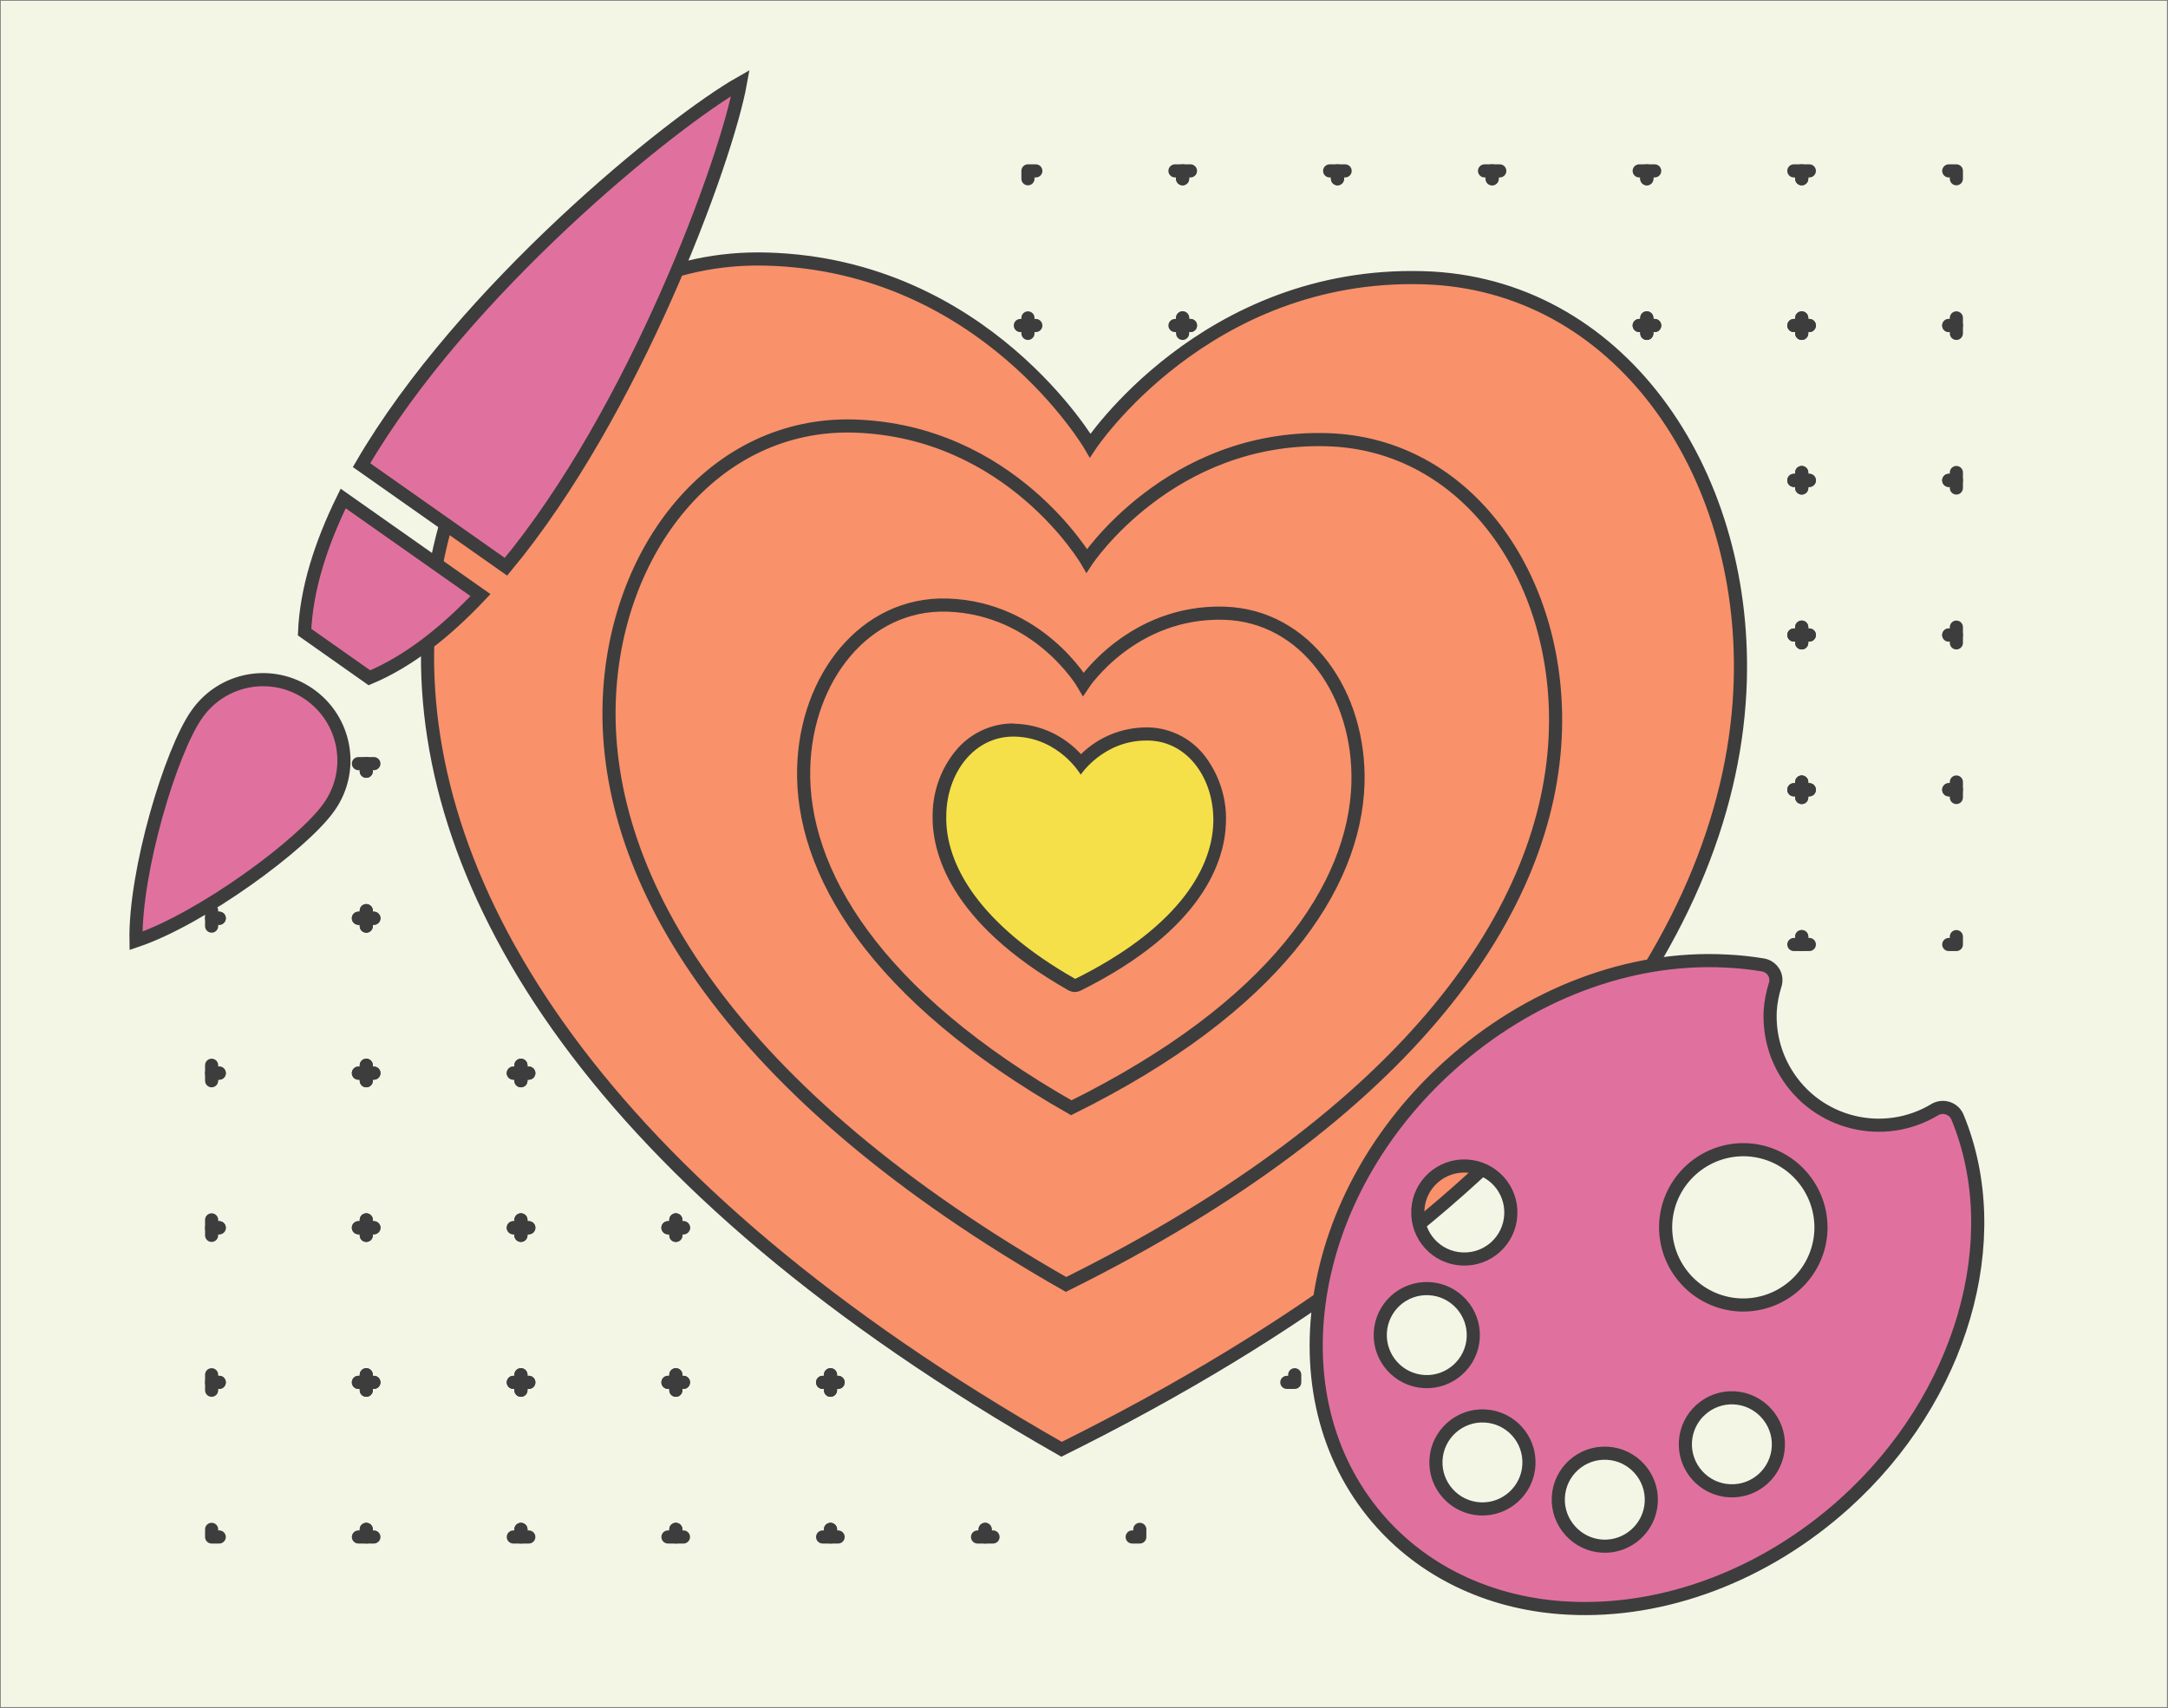 <?xml version="1.0" encoding="UTF-8"?> <!-- Generator: Adobe Illustrator 25.0.0, SVG Export Plug-In . SVG Version: 6.00 Build 0) --> <svg xmlns="http://www.w3.org/2000/svg" xmlns:xlink="http://www.w3.org/1999/xlink" version="1.1" id="aa248cba-a705-4a1c-ab9a-15bc47f69c3c" x="0px" y="0px" viewBox="0 0 825.7 650.7" style="enable-background:new 0 0 825.7 650.7;" xml:space="preserve"><rect x="0" y="0" width="825.7" height="650.7" fill="#808080" stroke="none"/> <style type="text/css"> .st0{fill:#F3F6E5;} .st1{fill:none;stroke:#3D3D3D;stroke-width:5;stroke-linecap:round;stroke-linejoin:round;} .st2{fill:#F9916B;stroke:#3D3D3D;stroke-width:5;stroke-miterlimit:10;} .st3{fill:#F6E049;} .st4{fill:#3D3D3D;} .st5{fill:#E0719E;stroke:#3D3D3D;stroke-width:5;stroke-miterlimit:10;} </style> <rect x="0.3" y="0.3" class="st0" width="825" height="650"></rect> <polyline class="st1" points="493.1,523.7 493.1,526.6 490.1,526.6 "></polyline> <polyline class="st1" points="437.1,526.6 434.1,526.6 434.1,523.7 "></polyline> <polyline class="st1" points="434.1,470.6 434.1,467.7 437.1,467.7 "></polyline> <polyline class="st1" points="490.1,467.7 493.1,467.7 493.1,470.6 "></polyline> <polyline class="st1" points="493.1,405.8 493.1,408.8 490.1,408.8 "></polyline> <polyline class="st1" points="437.1,408.8 434.1,408.8 434.1,405.8 "></polyline> <polyline class="st1" points="434.1,352.8 434.1,349.8 437.1,349.8 "></polyline> <polyline class="st1" points="490.1,349.8 493.1,349.8 493.1,352.8 "></polyline> <polyline class="st1" points="434.1,346.9 434.1,349.8 431.2,349.8 "></polyline> <polyline class="st1" points="378.2,349.8 375.2,349.8 375.2,346.9 "></polyline> <polyline class="st1" points="375.2,293.8 375.2,290.9 378.2,290.9 "></polyline> <polyline class="st1" points="431.2,290.9 434.1,290.9 434.1,293.8 "></polyline> <polyline class="st1" points="434.1,464.7 434.1,467.7 431.2,467.7 "></polyline> <polyline class="st1" points="378.2,467.7 375.2,467.7 375.2,464.7 "></polyline> <polyline class="st1" points="375.2,411.7 375.2,408.8 378.2,408.8 "></polyline> <polyline class="st1" points="431.2,408.8 434.1,408.8 434.1,411.7 "></polyline> <polyline class="st1" points="434.1,582.6 434.1,585.5 431.2,585.5 "></polyline> <polyline class="st1" points="378.2,585.5 375.2,585.5 375.2,582.6 "></polyline> <polyline class="st1" points="375.2,529.6 375.2,526.6 378.2,526.6 "></polyline> <polyline class="st1" points="431.2,526.6 434.1,526.6 434.1,529.6 "></polyline> <polyline class="st1" points="375.2,523.7 375.2,526.6 372.3,526.6 "></polyline> <polyline class="st1" points="319.2,526.6 316.3,526.6 316.3,523.7 "></polyline> <polyline class="st1" points="316.3,470.6 316.3,467.7 319.2,467.7 "></polyline> <polyline class="st1" points="372.3,467.7 375.2,467.7 375.2,470.6 "></polyline> <polyline class="st1" points="375.2,405.8 375.2,408.8 372.3,408.8 "></polyline> <polyline class="st1" points="319.2,408.8 316.3,408.8 316.3,405.8 "></polyline> <polyline class="st1" points="316.3,352.8 316.3,349.8 319.2,349.8 "></polyline> <polyline class="st1" points="372.3,349.8 375.2,349.8 375.2,352.8 "></polyline> <polyline class="st1" points="316.3,346.9 316.3,349.8 313.3,349.8 "></polyline> <polyline class="st1" points="260.3,349.8 257.4,349.8 257.4,346.9 "></polyline> <polyline class="st1" points="257.4,293.8 257.4,290.9 260.3,290.9 "></polyline> <polyline class="st1" points="313.3,290.9 316.3,290.9 316.3,293.8 "></polyline> <polyline class="st1" points="316.3,464.7 316.3,467.7 313.3,467.7 "></polyline> <polyline class="st1" points="260.3,467.7 257.4,467.7 257.4,464.7 "></polyline> <polyline class="st1" points="257.4,411.7 257.4,408.8 260.3,408.8 "></polyline> <polyline class="st1" points="313.3,408.8 316.3,408.8 316.3,411.7 "></polyline> <polyline class="st1" points="316.3,582.6 316.3,585.5 313.3,585.5 "></polyline> <polyline class="st1" points="260.3,585.5 257.4,585.5 257.4,582.6 "></polyline> <polyline class="st1" points="257.4,529.6 257.4,526.6 260.3,526.6 "></polyline> <polyline class="st1" points="313.3,526.6 316.3,526.6 316.3,529.6 "></polyline> <polyline class="st1" points="257.4,523.7 257.4,526.6 254.4,526.6 "></polyline> <polyline class="st1" points="201.4,526.6 198.4,526.6 198.4,523.7 "></polyline> <polyline class="st1" points="198.4,470.6 198.4,467.7 201.4,467.7 "></polyline> <polyline class="st1" points="254.4,467.7 257.4,467.7 257.4,470.6 "></polyline> <polyline class="st1" points="257.4,405.8 257.4,408.8 254.4,408.8 "></polyline> <polyline class="st1" points="201.4,408.8 198.4,408.8 198.4,405.8 "></polyline> <polyline class="st1" points="198.4,352.8 198.4,349.8 201.4,349.8 "></polyline> <polyline class="st1" points="254.4,349.8 257.4,349.8 257.4,352.8 "></polyline> <polyline class="st1" points="198.4,346.9 198.4,349.8 195.5,349.8 "></polyline> <polyline class="st1" points="142.4,349.8 139.5,349.8 139.5,346.9 "></polyline> <polyline class="st1" points="139.5,293.8 139.5,290.9 142.4,290.9 "></polyline> <polyline class="st1" points="195.5,290.9 198.4,290.9 198.4,293.8 "></polyline> <polyline class="st1" points="198.4,464.7 198.4,467.7 195.5,467.7 "></polyline> <polyline class="st1" points="142.4,467.7 139.5,467.7 139.5,464.7 "></polyline> <polyline class="st1" points="139.5,411.7 139.5,408.8 142.4,408.8 "></polyline> <polyline class="st1" points="195.5,408.8 198.4,408.8 198.4,411.7 "></polyline> <polyline class="st1" points="198.4,582.6 198.4,585.5 195.5,585.5 "></polyline> <polyline class="st1" points="142.4,585.5 139.5,585.5 139.5,582.6 "></polyline> <polyline class="st1" points="139.5,529.6 139.5,526.6 142.4,526.6 "></polyline> <polyline class="st1" points="195.5,526.6 198.4,526.6 198.4,529.6 "></polyline> <polyline class="st1" points="139.5,523.7 139.5,526.6 136.5,526.6 "></polyline> <polyline class="st1" points="83.5,526.6 80.6,526.6 80.6,523.7 "></polyline> <polyline class="st1" points="80.6,470.6 80.6,467.7 83.5,467.7 "></polyline> <polyline class="st1" points="136.5,467.7 139.5,467.7 139.5,470.6 "></polyline> <polyline class="st1" points="139.5,405.8 139.5,408.8 136.5,408.8 "></polyline> <polyline class="st1" points="83.5,408.8 80.6,408.8 80.6,405.8 "></polyline> <polyline class="st1" points="80.6,352.8 80.6,349.8 83.5,349.8 "></polyline> <polyline class="st1" points="136.5,349.8 139.5,349.8 139.5,352.8 "></polyline> <polyline class="st1" points="493.1,346.9 493.1,349.8 490.1,349.8 "></polyline> <polyline class="st1" points="437.1,349.8 434.1,349.8 434.1,346.9 "></polyline> <polyline class="st1" points="434.1,293.8 434.1,290.9 437.1,290.9 "></polyline> <polyline class="st1" points="490.1,290.9 493.1,290.9 493.1,293.8 "></polyline> <polyline class="st1" points="493.1,464.7 493.1,467.7 490.1,467.7 "></polyline> <polyline class="st1" points="437.1,467.7 434.1,467.7 434.1,464.7 "></polyline> <polyline class="st1" points="434.1,411.7 434.1,408.8 437.1,408.8 "></polyline> <polyline class="st1" points="490.1,408.8 493.1,408.8 493.1,411.7 "></polyline> <polyline class="st1" points="434.1,405.8 434.1,408.8 431.2,408.8 "></polyline> <polyline class="st1" points="378.2,408.8 375.2,408.8 375.2,405.8 "></polyline> <polyline class="st1" points="375.2,352.8 375.2,349.8 378.2,349.8 "></polyline> <polyline class="st1" points="431.2,349.8 434.1,349.8 434.1,352.8 "></polyline> <polyline class="st1" points="375.2,346.9 375.2,349.8 372.3,349.8 "></polyline> <polyline class="st1" points="319.2,349.8 316.3,349.8 316.3,346.9 "></polyline> <polyline class="st1" points="316.3,293.8 316.3,290.9 319.2,290.9 "></polyline> <polyline class="st1" points="372.3,290.9 375.2,290.9 375.2,293.8 "></polyline> <polyline class="st1" points="375.2,582.6 375.2,585.5 372.3,585.5 "></polyline> <polyline class="st1" points="319.2,585.5 316.3,585.5 316.3,582.6 "></polyline> <polyline class="st1" points="316.3,529.6 316.3,526.6 319.2,526.6 "></polyline> <polyline class="st1" points="372.3,526.6 375.2,526.6 375.2,529.6 "></polyline> <polyline class="st1" points="316.3,523.7 316.3,526.6 313.3,526.6 "></polyline> <polyline class="st1" points="260.3,526.6 257.4,526.6 257.4,523.7 "></polyline> <polyline class="st1" points="257.4,470.6 257.4,467.7 260.3,467.7 "></polyline> <polyline class="st1" points="313.3,467.7 316.3,467.7 316.3,470.6 "></polyline> <polyline class="st1" points="316.3,405.8 316.3,408.8 313.3,408.8 "></polyline> <polyline class="st1" points="260.3,408.8 257.4,408.8 257.4,405.8 "></polyline> <polyline class="st1" points="257.4,352.8 257.4,349.8 260.3,349.8 "></polyline> <polyline class="st1" points="313.3,349.8 316.3,349.8 316.3,352.8 "></polyline> <polyline class="st1" points="257.4,346.9 257.4,349.8 254.4,349.8 "></polyline> <polyline class="st1" points="201.4,349.8 198.4,349.8 198.4,346.9 "></polyline> <polyline class="st1" points="198.4,293.8 198.4,290.9 201.4,290.9 "></polyline> <polyline class="st1" points="254.4,290.9 257.4,290.9 257.4,293.8 "></polyline> <polyline class="st1" points="257.4,464.7 257.4,467.7 254.4,467.7 "></polyline> <polyline class="st1" points="201.4,467.7 198.4,467.7 198.4,464.7 "></polyline> <polyline class="st1" points="198.4,411.7 198.4,408.8 201.4,408.8 "></polyline> <polyline class="st1" points="254.4,408.8 257.4,408.8 257.4,411.7 "></polyline> <polyline class="st1" points="257.4,582.6 257.4,585.5 254.4,585.5 "></polyline> <polyline class="st1" points="201.4,585.5 198.4,585.5 198.4,582.6 "></polyline> <polyline class="st1" points="198.4,529.6 198.4,526.6 201.4,526.6 "></polyline> <polyline class="st1" points="254.4,526.6 257.4,526.6 257.4,529.6 "></polyline> <polyline class="st1" points="198.4,523.7 198.4,526.6 195.5,526.6 "></polyline> <polyline class="st1" points="142.4,526.6 139.5,526.6 139.5,523.7 "></polyline> <polyline class="st1" points="139.5,470.6 139.5,467.7 142.4,467.7 "></polyline> <polyline class="st1" points="195.5,467.7 198.4,467.7 198.4,470.6 "></polyline> <polyline class="st1" points="198.4,405.8 198.4,408.8 195.5,408.8 "></polyline> <polyline class="st1" points="142.4,408.8 139.5,408.8 139.5,405.8 "></polyline> <polyline class="st1" points="139.5,352.8 139.5,349.8 142.4,349.8 "></polyline> <polyline class="st1" points="195.5,349.8 198.4,349.8 198.4,352.8 "></polyline> <polyline class="st1" points="139.5,346.9 139.5,349.8 136.5,349.8 "></polyline> <polyline class="st1" points="83.5,349.8 80.6,349.8 80.6,346.9 "></polyline> <polyline class="st1" points="80.6,293.8 80.6,290.9 83.5,290.9 "></polyline> <polyline class="st1" points="136.5,290.9 139.5,290.9 139.5,293.8 "></polyline> <polyline class="st1" points="139.5,464.7 139.5,467.7 136.5,467.7 "></polyline> <polyline class="st1" points="83.5,467.7 80.6,467.7 80.6,464.7 "></polyline> <polyline class="st1" points="80.6,411.7 80.6,408.8 83.5,408.8 "></polyline> <polyline class="st1" points="136.5,408.8 139.5,408.8 139.5,411.7 "></polyline> <polyline class="st1" points="139.5,582.6 139.5,585.5 136.5,585.5 "></polyline> <polyline class="st1" points="83.5,585.5 80.6,585.5 80.6,582.6 "></polyline> <polyline class="st1" points="80.6,529.6 80.6,526.6 83.5,526.6 "></polyline> <polyline class="st1" points="136.5,526.6 139.5,526.6 139.5,529.6 "></polyline> <polyline class="st1" points="332.6,127 332.6,124 335.5,124 "></polyline> <polyline class="st1" points="388.6,124 391.5,124 391.5,127 "></polyline> <polyline class="st1" points="391.5,180 391.5,183 388.6,183 "></polyline> <polyline class="st1" points="335.5,183 332.6,183 332.6,180 "></polyline> <polyline class="st1" points="332.6,244.9 332.6,241.9 335.5,241.9 "></polyline> <polyline class="st1" points="388.6,241.9 391.5,241.9 391.5,244.9 "></polyline> <polyline class="st1" points="391.5,297.9 391.5,300.8 388.6,300.8 "></polyline> <polyline class="st1" points="335.5,300.8 332.6,300.8 332.6,297.9 "></polyline> <polyline class="st1" points="391.5,303.8 391.5,300.9 394.5,300.9 "></polyline> <polyline class="st1" points="447.5,300.9 450.4,300.9 450.4,303.8 "></polyline> <polyline class="st1" points="450.4,356.8 450.4,359.8 447.5,359.8 "></polyline> <polyline class="st1" points="394.5,359.8 391.5,359.8 391.5,356.8 "></polyline> <polyline class="st1" points="391.5,185.9 391.5,183 394.5,183 "></polyline> <polyline class="st1" points="447.5,183 450.4,183 450.4,185.9 "></polyline> <polyline class="st1" points="450.4,238.9 450.4,241.9 447.5,241.9 "></polyline> <polyline class="st1" points="394.5,241.9 391.5,241.9 391.5,238.9 "></polyline> <polyline class="st1" points="391.5,68.1 391.5,65.1 394.5,65.1 "></polyline> <polyline class="st1" points="447.5,65.1 450.4,65.1 450.4,68.1 "></polyline> <polyline class="st1" points="450.4,121.1 450.4,124 447.5,124 "></polyline> <polyline class="st1" points="394.5,124 391.5,124 391.5,121.1 "></polyline> <polyline class="st1" points="450.4,127 450.4,124 453.4,124 "></polyline> <polyline class="st1" points="506.4,124 509.4,124 509.4,127 "></polyline> <polyline class="st1" points="509.4,180 509.4,183 506.4,183 "></polyline> <polyline class="st1" points="453.4,183 450.4,183 450.4,180 "></polyline> <polyline class="st1" points="450.4,244.9 450.4,241.9 453.4,241.9 "></polyline> <polyline class="st1" points="506.4,241.9 509.4,241.9 509.4,244.9 "></polyline> <polyline class="st1" points="509.4,297.9 509.4,300.8 506.4,300.8 "></polyline> <polyline class="st1" points="453.4,300.8 450.4,300.8 450.4,297.9 "></polyline> <polyline class="st1" points="509.4,303.8 509.4,300.9 512.3,300.9 "></polyline> <polyline class="st1" points="565.4,300.9 568.3,300.9 568.3,303.8 "></polyline> <polyline class="st1" points="568.3,356.8 568.3,359.8 565.4,359.8 "></polyline> <polyline class="st1" points="512.3,359.8 509.4,359.8 509.4,356.8 "></polyline> <polyline class="st1" points="509.4,185.9 509.4,183 512.3,183 "></polyline> <polyline class="st1" points="565.4,183 568.3,183 568.3,185.9 "></polyline> <polyline class="st1" points="568.3,238.9 568.3,241.9 565.4,241.9 "></polyline> <polyline class="st1" points="512.3,241.9 509.4,241.9 509.4,238.9 "></polyline> <polyline class="st1" points="509.4,68.1 509.4,65.1 512.3,65.1 "></polyline> <polyline class="st1" points="565.4,65.1 568.3,65.1 568.3,68.1 "></polyline> <polyline class="st1" points="568.3,121.1 568.3,124 565.4,124 "></polyline> <polyline class="st1" points="512.3,124 509.4,124 509.4,121.1 "></polyline> <polyline class="st1" points="568.3,127 568.3,124 571.2,124 "></polyline> <polyline class="st1" points="624.3,124 627.2,124 627.2,127 "></polyline> <polyline class="st1" points="627.2,180 627.2,183 624.3,183 "></polyline> <polyline class="st1" points="571.2,183 568.3,183 568.3,180 "></polyline> <polyline class="st1" points="568.3,244.9 568.3,241.9 571.2,241.9 "></polyline> <polyline class="st1" points="624.3,241.9 627.2,241.9 627.2,244.9 "></polyline> <polyline class="st1" points="627.2,297.9 627.2,300.8 624.3,300.8 "></polyline> <polyline class="st1" points="571.2,300.8 568.3,300.8 568.3,297.9 "></polyline> <polyline class="st1" points="627.2,303.8 627.2,300.9 630.2,300.9 "></polyline> <polyline class="st1" points="683.2,300.9 686.2,300.9 686.2,303.8 "></polyline> <polyline class="st1" points="686.2,356.8 686.2,359.8 683.2,359.8 "></polyline> <polyline class="st1" points="630.2,359.8 627.2,359.8 627.2,356.8 "></polyline> <polyline class="st1" points="627.2,185.9 627.2,183 630.2,183 "></polyline> <polyline class="st1" points="683.2,183 686.2,183 686.2,185.9 "></polyline> <polyline class="st1" points="686.2,238.9 686.2,241.9 683.2,241.9 "></polyline> <polyline class="st1" points="630.2,241.9 627.2,241.9 627.2,238.9 "></polyline> <polyline class="st1" points="627.2,68.1 627.2,65.1 630.2,65.1 "></polyline> <polyline class="st1" points="683.2,65.1 686.2,65.1 686.2,68.1 "></polyline> <polyline class="st1" points="686.2,121.1 686.2,124 683.2,124 "></polyline> <polyline class="st1" points="630.2,124 627.2,124 627.2,121.1 "></polyline> <polyline class="st1" points="686.2,127 686.2,124 689.1,124 "></polyline> <polyline class="st1" points="742.2,124 745.1,124 745.1,127 "></polyline> <polyline class="st1" points="745.1,180 745.1,183 742.2,183 "></polyline> <polyline class="st1" points="689.1,183 686.2,183 686.2,180 "></polyline> <polyline class="st1" points="686.2,244.9 686.2,241.9 689.1,241.9 "></polyline> <polyline class="st1" points="742.2,241.9 745.1,241.9 745.1,244.9 "></polyline> <polyline class="st1" points="745.1,297.9 745.1,300.8 742.2,300.8 "></polyline> <polyline class="st1" points="689.1,300.8 686.2,300.8 686.2,297.9 "></polyline> <polyline class="st1" points="332.6,303.8 332.6,300.9 335.5,300.9 "></polyline> <polyline class="st1" points="388.6,300.9 391.5,300.9 391.5,303.8 "></polyline> <polyline class="st1" points="391.5,356.8 391.5,359.8 388.6,359.8 "></polyline> <polyline class="st1" points="335.5,359.8 332.6,359.8 332.6,356.8 "></polyline> <polyline class="st1" points="332.6,185.9 332.6,183 335.5,183 "></polyline> <polyline class="st1" points="388.6,183 391.5,183 391.5,185.9 "></polyline> <polyline class="st1" points="391.5,238.9 391.5,241.9 388.6,241.9 "></polyline> <polyline class="st1" points="335.5,241.9 332.6,241.9 332.6,238.9 "></polyline> <polyline class="st1" points="391.5,244.9 391.5,241.9 394.5,241.9 "></polyline> <polyline class="st1" points="447.5,241.9 450.4,241.9 450.4,244.9 "></polyline> <polyline class="st1" points="450.4,297.9 450.4,300.8 447.5,300.8 "></polyline> <polyline class="st1" points="394.5,300.8 391.5,300.8 391.5,297.9 "></polyline> <polyline class="st1" points="450.4,303.8 450.4,300.9 453.4,300.9 "></polyline> <polyline class="st1" points="506.4,300.9 509.4,300.9 509.4,303.8 "></polyline> <polyline class="st1" points="509.4,356.8 509.4,359.8 506.4,359.8 "></polyline> <polyline class="st1" points="453.4,359.8 450.4,359.8 450.4,356.8 "></polyline> <polyline class="st1" points="450.4,68.1 450.4,65.1 453.4,65.1 "></polyline> <polyline class="st1" points="506.4,65.1 509.4,65.1 509.4,68.1 "></polyline> <polyline class="st1" points="509.4,121.1 509.4,124 506.4,124 "></polyline> <polyline class="st1" points="453.4,124 450.4,124 450.4,121.1 "></polyline> <polyline class="st1" points="509.4,127 509.4,124 512.3,124 "></polyline> <polyline class="st1" points="565.4,124 568.3,124 568.3,127 "></polyline> <polyline class="st1" points="568.3,180 568.3,183 565.4,183 "></polyline> <polyline class="st1" points="512.3,183 509.4,183 509.4,180 "></polyline> <polyline class="st1" points="509.4,244.9 509.4,241.9 512.3,241.9 "></polyline> <polyline class="st1" points="565.4,241.9 568.3,241.9 568.3,244.9 "></polyline> <polyline class="st1" points="568.3,297.9 568.3,300.8 565.4,300.8 "></polyline> <polyline class="st1" points="512.3,300.8 509.4,300.8 509.4,297.9 "></polyline> <polyline class="st1" points="568.3,303.8 568.3,300.9 571.2,300.9 "></polyline> <polyline class="st1" points="624.3,300.9 627.2,300.9 627.2,303.8 "></polyline> <polyline class="st1" points="627.2,356.8 627.2,359.8 624.3,359.8 "></polyline> <polyline class="st1" points="571.2,359.8 568.3,359.8 568.3,356.8 "></polyline> <polyline class="st1" points="568.3,185.9 568.3,183 571.2,183 "></polyline> <polyline class="st1" points="624.3,183 627.2,183 627.2,185.9 "></polyline> <polyline class="st1" points="627.2,238.9 627.2,241.9 624.3,241.9 "></polyline> <polyline class="st1" points="571.2,241.9 568.3,241.9 568.3,238.9 "></polyline> <polyline class="st1" points="568.3,68.1 568.3,65.1 571.2,65.1 "></polyline> <polyline class="st1" points="624.3,65.1 627.2,65.1 627.2,68.1 "></polyline> <polyline class="st1" points="627.2,121.1 627.2,124 624.3,124 "></polyline> <polyline class="st1" points="571.2,124 568.3,124 568.3,121.1 "></polyline> <polyline class="st1" points="627.2,127 627.2,124 630.2,124 "></polyline> <polyline class="st1" points="683.2,124 686.2,124 686.2,127 "></polyline> <polyline class="st1" points="686.2,180 686.2,183 683.2,183 "></polyline> <polyline class="st1" points="630.2,183 627.2,183 627.2,180 "></polyline> <polyline class="st1" points="627.2,244.9 627.2,241.9 630.2,241.9 "></polyline> <polyline class="st1" points="683.2,241.9 686.2,241.9 686.2,244.9 "></polyline> <polyline class="st1" points="686.2,297.9 686.2,300.8 683.2,300.8 "></polyline> <polyline class="st1" points="630.2,300.8 627.2,300.8 627.2,297.9 "></polyline> <polyline class="st1" points="686.2,303.8 686.2,300.9 689.1,300.9 "></polyline> <polyline class="st1" points="742.2,300.9 745.1,300.9 745.1,303.8 "></polyline> <polyline class="st1" points="745.1,356.8 745.1,359.8 742.2,359.8 "></polyline> <polyline class="st1" points="689.1,359.8 686.2,359.8 686.2,356.8 "></polyline> <polyline class="st1" points="686.2,185.9 686.2,183 689.1,183 "></polyline> <polyline class="st1" points="742.2,183 745.1,183 745.1,185.9 "></polyline> <polyline class="st1" points="745.1,238.9 745.1,241.9 742.2,241.9 "></polyline> <polyline class="st1" points="689.1,241.9 686.2,241.9 686.2,238.9 "></polyline> <polyline class="st1" points="686.2,68.1 686.2,65.1 689.1,65.1 "></polyline> <polyline class="st1" points="742.2,65.1 745.1,65.1 745.1,68.1 "></polyline> <polyline class="st1" points="745.1,121.1 745.1,124 742.2,124 "></polyline> <polyline class="st1" points="689.1,124 686.2,124 686.2,121.1 "></polyline> <path class="st2" d="M415.2,169.7c0,0,43.9-66.3,126.9-63.9c74,2.1,123,72.8,120.7,153.5c-2.7,93.4-75.3,201.9-258.5,292.8 c-177.7-101.2-244-213.6-241.4-307c2.3-80.7,55.2-148.5,129.2-146.4C375.1,101,415.2,169.7,415.2,169.7z"></path> <path class="st2" d="M413.9,213.6c0,0,31.6-47.8,91.5-46.1c53.3,1.5,88.7,52.5,87,110.7c-1.9,67.3-54.3,145.6-186.4,211.1 C278,416.4,230.1,335.3,232,267.9c1.7-58.2,39.8-107.1,93.2-105.6C385,164.1,413.9,213.6,413.9,213.6z"></path> <path class="st2" d="M412.6,260.6c0,0,18.5-28,53.6-27c31.2,0.9,51.9,30.8,51,64.8c-1.2,39.4-31.8,85.3-109.2,123.6 c-75-42.7-103.1-90.2-101.9-129.7c1-34.1,23.3-62.7,54.6-61.8C395.7,231.6,412.6,260.6,412.6,260.6z"></path> <path class="st3" d="M409.4,375.4c-0.4,0-0.9-0.1-1.2-0.3c-44.7-25.5-50.8-51.5-50.4-64.7c0.5-18.4,12.6-32.2,28.1-32.2h0.8 c9.8,0.4,19,5.1,25.1,12.8c3.7-4.1,12.1-11.4,24.8-11.4h1c7.9,0.3,15.3,4.2,20,10.6c4.9,6.7,7.4,14.9,7,23.2 c-0.4,13.2-7.9,38.9-54,61.8C410.2,375.3,409.8,375.4,409.4,375.4z"></path> <path class="st4" d="M385.9,280.6h0.7c16.9,0.5,25,14.5,25,14.5s8.6-13,25-13h0.9c15.1,0.4,25,14.8,24.6,31.2 c-0.5,19-15.3,41.1-52.6,59.6c-36.2-20.6-49.7-43.5-49.1-62.5C360.7,294.2,371.1,280.6,385.9,280.6 M385.8,275.6L385.8,275.6 c-8.6,0-16.7,4-22,10.6c-5.5,6.8-8.5,15.3-8.6,24c-0.4,13.8,5.8,40.9,51.6,67c0.8,0.4,1.6,0.7,2.5,0.7c0.8,0,1.5-0.2,2.2-0.5 c47.3-23.5,55-50.1,55.4-63.9c0.4-8.9-2.3-17.6-7.5-24.8c-5.1-7.1-13.3-11.4-22-11.6h-1c-9.3,0.1-18.1,3.7-24.7,10.2 c-6.5-7.1-15.5-11.3-25.1-11.6L385.8,275.6z"></path> <path class="st5" d="M125.2,307.6c-9.8,13.9-48.2,42.3-73.4,50.8c-0.5-26.6,13.3-72.3,23.1-86.2c9.7-14,28.8-17.5,42.8-7.8 s17.5,28.8,7.8,42.8C125.4,307.3,125.3,307.4,125.2,307.6L125.2,307.6z M116,240.8c0.7-16.4,6.2-33.6,14.7-50.9l52.3,36.8 c-13.3,14.1-27.5,25.3-42.3,31.5L116,240.8z M192.7,215.9l-55-38.7c38.7-66.6,118.2-130.8,144.3-145.6 C276.6,61.4,241.5,157.1,192.7,215.9L192.7,215.9z"></path> <path class="st5" d="M526.3,580.3L526.3,580.3c17.5,19.4,42.7,30.9,71,32.3c36.6,1.9,75-12.6,105.3-39.9 c44.5-40.1,62.2-100.6,42.9-147.2c-1.3-3-4.7-4.4-7.8-3.2c-0.3,0.1-0.5,0.2-0.8,0.4c-19.6,11.8-45,5.5-56.8-14.1 c-4.3-7.1-6.3-15.3-5.9-23.5c0.2-3.4,0.9-6.8,1.9-10c0.5-1.6,0.3-3.4-0.6-4.8c-0.9-1.4-2.3-2.4-4-2.7c-4.7-0.8-9.5-1.3-14.2-1.5 c-36.7-1.9-75,12.6-105.2,39.8c-26.8,24.1-44.4,55.5-49.4,88.2C497.7,527.2,506,557.8,526.3,580.3z M658.7,567.9 c-9.8-0.5-17.3-8.9-16.8-18.6c0.5-9.8,8.9-17.3,18.6-16.8s17.3,8.9,16.8,18.6c0,0,0,0,0,0C676.8,560.9,668.5,568.4,658.7,567.9z M665.5,438c16.3,0.9,28.8,14.8,28,31.1c-0.9,16.3-14.8,28.8-31.1,28c-16.3-0.9-28.8-14.8-28-31.1 C635.3,449.7,649.2,437.2,665.5,438z M612.1,553.6c9.8,0.5,17.3,8.9,16.8,18.6c-0.5,9.8-8.9,17.3-18.6,16.8s-17.3-8.9-16.8-18.6 c0,0,0,0,0,0C594,560.6,602.3,553.1,612.1,553.6z M582.3,558c-0.5,9.8-8.9,17.3-18.6,16.8c-9.8-0.5-17.3-8.9-16.8-18.6 c0.5-9.8,8.9-17.3,18.6-16.8c0,0,0,0,0,0C575.3,539.9,582.8,548.2,582.3,558z M558.6,444.2c9.8,0.5,17.3,8.8,16.8,18.6 s-8.8,17.3-18.6,16.8c-9.8-0.5-17.3-8.8-16.8-18.6c0,0,0,0,0-0.1C540.5,451.2,548.8,443.7,558.6,444.2z M544.3,490.9 c9.8,0.5,17.3,8.9,16.8,18.6c-0.5,9.8-8.9,17.3-18.6,16.8c-9.8-0.5-17.3-8.9-16.8-18.6c0,0,0,0,0,0 C526.2,497.9,534.5,490.4,544.3,490.9L544.3,490.9z"></path> </svg> 